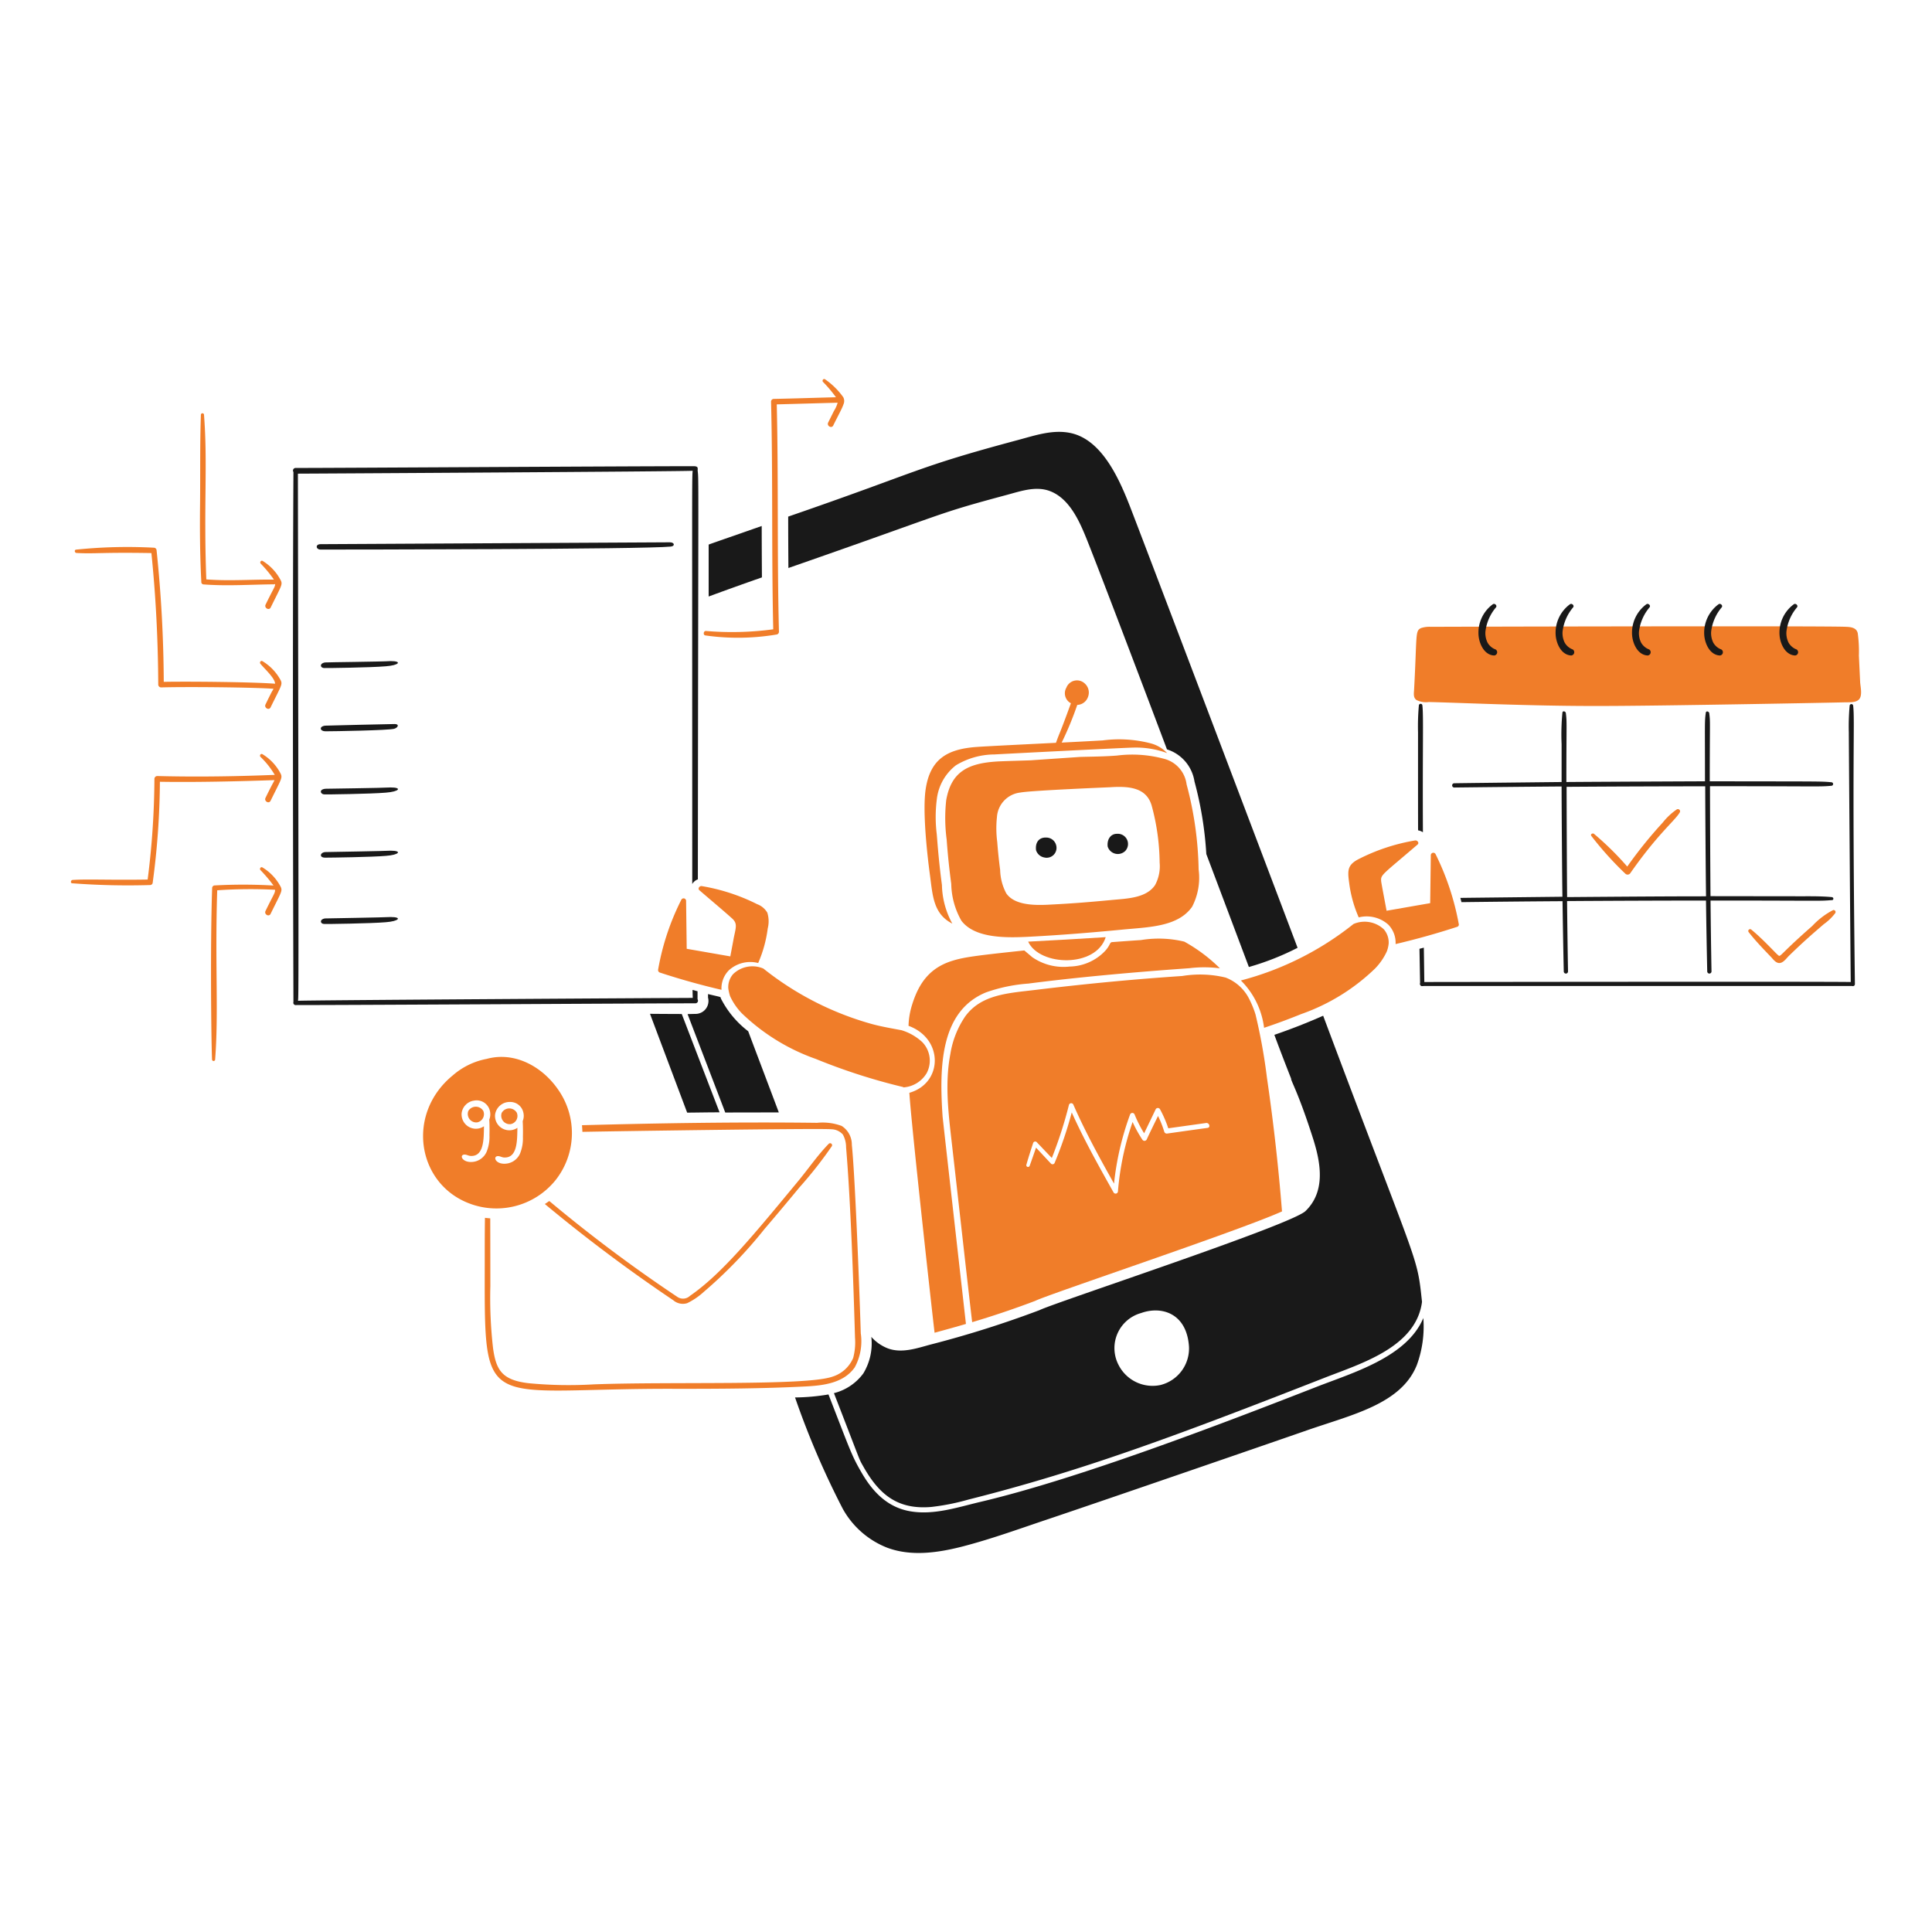 <?xml version="1.0" encoding="UTF-8"?> <svg xmlns="http://www.w3.org/2000/svg" viewBox="0 0 200 200"><path d="m192.561 70.585-.129-2.719a13.759 13.759 0 0 0-.119-2.311c-.118-.57-.688-.645-1.182-.667-2.237-.114-42.783-.007-42.994 0a2.806 2.806 0 0 0-1.032.129c-.628.3-.405.627-.72 6.4-.021.376-.1.784.237 1.042a2.2 2.2 0 0 0 1.289.215c2.711.05 10.5.427 17.66.409 6.215 0 24.818-.357 25.323-.377.463-.021 1.161.065 1.527-.279.419-.402.162-1.348.14-1.842Z" fill="#f07d29"></path><path d="M27.174 68.446c-.182-.109-.333.129-.215.269.46.553 1.515 1.5 1.515 2.063-2.453-.192-9.392-.241-11.522-.193q-.032-6.82-.742-13.608a.284.284 0 0 0-.279-.279 51.754 51.754 0 0 0-8.061.2c-.205.032-.14.333.043.344 1.877.106 2.554-.079 7.76.011.462 4.525.688 9.072.709 13.618a.3.3 0 0 0 .291.29c2.337-.075 9.318-.021 11.64.14-.218.436.042-.164-.827 1.623-.172.344.354.656.526.3 1.08-2.2 1.237-2.341 1.064-2.762a5.127 5.127 0 0 0-1.902-2.016Z" fill="#f07d29"></path><path d="M27.174 78.077c-.181-.11-.333.129-.215.268a8.643 8.643 0 0 1 1.483 1.871c-.969.03-6.261.276-12.167.118a.3.3 0 0 0-.29.29 84.82 84.82 0 0 1-.7 10.426c-3.774.065-6.324-.062-7.771.043-.183.011-.258.323-.043.344a76.661 76.661 0 0 0 8.061.183.277.277 0 0 0 .269-.2 81.464 81.464 0 0 0 .752-10.491c5.211.088 11.727-.172 11.856-.172-.1.272-.075.092-.924 1.838-.172.344.354.656.526.3 1.08-2.2 1.237-2.341 1.064-2.762a5.029 5.029 0 0 0-1.901-2.056Z" fill="#f07d29"></path><path d="M27.174 89.8c-.181-.11-.333.129-.215.269a15.08 15.08 0 0 1 1.354 1.6 54.623 54.623 0 0 0-6.083-.01.272.272 0 0 0-.269.268c-.2 5.727-.1 15.655-.011 17.746a.161.161 0 0 0 .322 0c.375-4.989-.031-9.819.215-17.509a49.958 49.958 0 0 1 5.987-.054c.011.345-.143.456-.988 2.193-.172.344.354.656.526.3 1.08-2.206 1.237-2.341 1.064-2.763a5.077 5.077 0 0 0-1.902-2.04Z" fill="#f07d29"></path><path d="M21.09 60.5c2.419.183 4.837.011 7.266-.011a.172.172 0 0 0 .129-.043c-.011.331-.134.383-.989 2.139-.172.344.355.656.527.3 1.08-2.205 1.237-2.341 1.064-2.762a5.108 5.108 0 0 0-1.887-2.049c-.182-.108-.333.129-.215.268A12.782 12.782 0 0 1 28.356 60c-2.332-.022-4.665.161-7-.022-.284-7.658.154-11.979-.237-17.036a.161.161 0 0 0-.322 0c-.108 3.063-.054 6.137-.086 9.211-.032 2.687-.011 5.375.129 8.072a.247.247 0 0 0 .25.275Z" fill="#f07d29"></path><path d="M191.84 73.057a.183.183 0 0 0-.365 0 24.016 24.016 0 0 0-.086 2.773c0 .957.172 23.754.2 25.829-1.766-.063-47.258 0-44.38 0a.2.2 0 0 0 0 .408c1.515.011 44.52 0 44.52 0a.208.208 0 0 0 .29-.2c-.307-24.055.008-27.147-.179-28.81Z" fill="#191919"></path><path d="M154.823 67.231a1.573 1.573 0 0 1-.839-.72 2.223 2.223 0 0 1-.215-1.118 4.734 4.734 0 0 1 1.1-2.525c.139-.194-.129-.441-.323-.323a3.649 3.649 0 0 0-1.494 3.128c.043.9.559 2.128 1.612 2.182a.336.336 0 0 0 .159-.624Z" fill="#191919"></path><path d="M162.809 67.231a1.593 1.593 0 0 1-.839-.72 2.234 2.234 0 0 1-.215-1.118 4.75 4.75 0 0 1 1.1-2.525c.139-.194-.129-.441-.323-.323a3.651 3.651 0 0 0-1.494 3.128c.043.9.559 2.128 1.613 2.182a.339.339 0 0 0 .158-.624Z" fill="#191919"></path><path d="M170.72 67.231a1.593 1.593 0 0 1-.839-.72 2.223 2.223 0 0 1-.215-1.118 4.742 4.742 0 0 1 1.1-2.525c.139-.194-.129-.441-.323-.323a3.649 3.649 0 0 0-1.494 3.128c.043.9.559 2.128 1.612 2.182a.339.339 0 0 0 .159-.624Z" fill="#191919"></path><path d="M178.19 67.231a1.573 1.573 0 0 1-.839-.72 2.234 2.234 0 0 1-.215-1.118 4.75 4.75 0 0 1 1.1-2.525c.14-.194-.129-.441-.323-.323a3.651 3.651 0 0 0-1.494 3.128c.043.9.559 2.128 1.613 2.182a.336.336 0 0 0 .158-.624Z" fill="#191919"></path><path d="M185.983 67.231a1.589 1.589 0 0 1-.839-.72 2.223 2.223 0 0 1-.215-1.118 4.741 4.741 0 0 1 1.1-2.525c.14-.194-.129-.441-.322-.323a3.649 3.649 0 0 0-1.494 3.128c.043.9.559 2.128 1.612 2.182a.339.339 0 0 0 .158-.624Z" fill="#191919"></path><path d="m69.34 56.139-36.161.193c-.555 0-.491.56.01.559 2.34 0 33.433-.019 36.248-.31.476-.049.391-.444-.097-.442Z" fill="#191919"></path><path d="M40.437 68.435c-.914.066-6.595.117-6.771.141-.609.08-.549.579-.086.579.107.014 4.819-.047 6.363-.182 1.394-.104 1.71-.538.494-.538Z" fill="#191919"></path><path d="M33.663 75.12c-.671.078-.543.582.019.583.923 0 6.478-.093 7.115-.259.4-.106.573-.48.077-.493-.101-.003-7.11.157-7.211.169Z" fill="#191919"></path><path d="M40.437 81.516c-.735.053-6.727.134-6.745.136-.722.065-.515.584-.112.584.107.014 4.819-.047 6.363-.182 1.396-.104 1.722-.538.494-.538Z" fill="#191919"></path><path d="M40.437 88.062c-.568.041-6.077.131-6.733.143-.55.01-.721.575-.042.579.644 0 4.841-.059 6.281-.185 1.395-.099 1.723-.537.494-.537Z" fill="#191919"></path><path d="M33.569 95.65c.106.014 4.827-.048 6.363-.182 1.369-.1 1.748-.538.5-.538-.582.042-6.793.143-6.814.147-.561.098-.483.573-.049.573Z" fill="#191919"></path><path d="M72.221 48.723c0-.246.1-.463-.43-.463-6.8 0-36.926.183-41.188.183a.268.268 0 0 0-.226.419c-.117 20.884 0 54.961 0 54.861a.249.249 0 0 0 .29.322c6.541 0 37.022-.183 41.317-.183a.269.269 0 0 0 .226-.419v-.828c-.172-.043-.344-.1-.516-.139 0 .309.021.827.021.827-1.085 0-40.283.233-40.865.3.064-.642.068-.581-.011-54.57.657 0 40.189-.222 40.866-.3-.085.851-.043 1.888-.043 42.779a1.116 1.116 0 0 1 .58-.483c.039-41.95.101-41.369-.021-42.306Zm-41.565 55.354c.011 0 .033-.011.043-.011-.021 0-.032 0-.043.011Z" fill="#191919"></path><path d="M124.082 90.007a36.319 36.319 0 0 0-1.247-8.813 3.137 3.137 0 0 0-2.375-2.655 12.647 12.647 0 0 0-4.837-.323c-1.268.1-2.537.108-3.805.14l-5.02.344c.461 0-2.837.083-3.579.129-3 .185-4.747 1.045-5.267 4A16.908 16.908 0 0 0 98 86.923c.108 1.526.269 3.052.473 4.579a7.972 7.972 0 0 0 1.054 3.815c1.439 1.889 4.819 1.769 7.19 1.645 3.165-.169 6.286-.42 9.491-.731 2.654-.26 5.731-.264 7.2-2.365a6.523 6.523 0 0 0 .674-3.859Zm-4.514 1.623c-.924 1.353-2.895 1.384-4.5 1.538-2.333.218-3.938.354-6.277.472-1.569.09-3.735.124-4.622-1.16a5.436 5.436 0 0 1-.634-2.43 50.057 50.057 0 0 1-.3-2.88 10.917 10.917 0 0 1-.032-2.58 2.735 2.735 0 0 1 2.442-2.549c1.111-.211 9.163-.54 9.263-.546 2-.133 3.809.033 4.331 1.967a23.245 23.245 0 0 1 .807 5.836 4.1 4.1 0 0 1-.478 2.332Z" fill="#f07d29"></path><path d="M106.433 97.478c1.19 2.56 7.031 2.724 8.029-.463-1.408.097-6.804.409-8.029.463Z" fill="#f07d29"></path><path d="M97.576 115.567c-.348-5.125-.253-10.892 4.5-12.837a16.746 16.746 0 0 1 4.379-.91c7.615-.993 16.412-1.567 16.66-1.591a12.642 12.642 0 0 1 3.17.011 16.7 16.7 0 0 0-3.686-2.762 11.3 11.3 0 0 0-4.493-.162c-1.01.065-2.021.14-3.031.215-.243.1-.14.344-.72.957a5.2 5.2 0 0 1-3.623 1.569 5.694 5.694 0 0 1-3.869-.967c-.15-.129-.828-.7-.828-.7-4.939.526-6.2.688-7.395 1.054-2.336.709-3.514 2.257-4.234 4.611a7.962 7.962 0 0 0-.355 2.139c3.651 1.331 3.567 5.938.086 6.932.207 3.39 2.5 24.02 2.612 24.84 1.214-.333 2.268-.623 3.246-.913-.013-.1-2.395-21.181-2.419-21.486Z" fill="#f07d29"></path><path d="M78.487 99.692a13.092 13.092 0 0 0 .989-3.579 3.02 3.02 0 0 0-.043-1.634 2.031 2.031 0 0 0-1.053-.879 20.111 20.111 0 0 0-5.729-1.87c-.226-.043-.463.247-.248.43 1.118.967 2.258 1.913 3.365 2.9.586.524.427.9.2 1.989-.118.655-.247 1.311-.366 1.956-1.5-.258-3.009-.527-4.514-.785l-.064-4.965a.26.26 0 0 0-.484-.13 25.715 25.715 0 0 0-2.408 7.234.274.274 0 0 0 .183.323q3.144 1.032 6.374 1.784a2.658 2.658 0 0 1 .763-2.021 3.282 3.282 0 0 1 3.035-.753Z" fill="#f07d29"></path><path d="M95.932 111.085a2.756 2.756 0 0 0-.452-3.2 5.472 5.472 0 0 0-2.149-1.236c-1.054-.2-2.118-.376-3.16-.666a31.582 31.582 0 0 1-11.147-5.718 2.876 2.876 0 0 0-3.138.58 2.055 2.055 0 0 0-.495 1.462 4.631 4.631 0 0 0 .183.806 6.323 6.323 0 0 0 1.236 1.8 21.154 21.154 0 0 0 7.642 4.708 62.006 62.006 0 0 0 9.051 2.912c.01.011.01.022.021.033a3.031 3.031 0 0 0 2.408-1.481Z" fill="#f07d29"></path><path d="M151.007 95.629A27.318 27.318 0 0 0 148.6 88.4a.261.261 0 0 0-.483.129l-.065 4.966c-1.5.258-3.009.527-4.514.785-.107-.592-.544-2.869-.559-3.042-.055-.7.038-.613 3.762-3.805.215-.183-.022-.462-.247-.43a20.17 20.17 0 0 0-5.729 1.87c-1.272.62-1.289 1.171-1.1 2.515a12.9 12.9 0 0 0 .989 3.58 3.374 3.374 0 0 1 3.053.741 2.68 2.68 0 0 1 .763 2.021q3.225-.757 6.374-1.784a.247.247 0 0 0 .163-.317Z" fill="#f07d29"></path><path d="M140.119 95.65a31.438 31.438 0 0 1-11.662 5.848 8.357 8.357 0 0 1 2.4 4.9q1.933-.645 3.837-1.419a20.956 20.956 0 0 0 7.642-4.708 6.289 6.289 0 0 0 1.236-1.8 3.222 3.222 0 0 0 .183-.806 2.09 2.09 0 0 0-.5-1.462 2.908 2.908 0 0 0-3.136-.553Z" fill="#f07d29"></path><path d="M85.409 39.264c-.183-.108-.333.129-.215.269a13.689 13.689 0 0 1 1.344 1.59c-2.139.054-4.289.129-6.428.172a.282.282 0 0 0-.29.291c.193 7.846.043 15.7.226 23.56a32.112 32.112 0 0 1-6.965.172c-.258-.021-.323.419-.065.462a24.076 24.076 0 0 0 7.406-.1.289.289 0 0 0 .215-.291c-.2-7.835-.043-15.682-.226-23.528 2.1-.054 4.192-.118 6.3-.172a3.1 3.1 0 0 1-.387.86c-.194.4-.4.8-.592 1.193-.172.344.355.656.527.3.522-1.066.9-1.719 1.056-2.184a.84.84 0 0 0-.022-.741 7.638 7.638 0 0 0-1.884-1.853Z" fill="#f07d29"></path><path d="M147.342 136.441c-1.7 4.065-7.355 5.678-11.05 7.126-10.1 3.944-24.693 9.525-34.771 11.9-2.375.559-4.848 1.408-7.309.978-2.355-.413-3.877-2.013-5.041-4.032-1.017-1.763-1.115-2.154-3.407-8.06a21.745 21.745 0 0 1-3.461.311 87.027 87.027 0 0 0 4.933 11.512 9.018 9.018 0 0 0 4.579 4.031c2.526.956 5.342.526 7.879-.129 2.977-.774 5.89-1.838 8.813-2.816 5.977-2.01 23.884-8.18 26.872-9.223 4.606-1.6 9.672-2.7 11.286-6.717a11.567 11.567 0 0 0 .677-4.881Z" fill="#191919"></path><path d="M70.576 104.969s-2.913-.01-3.289-.021c.839 2.236 3.407 9.061 3.848 10.232 1.139-.01 2.257-.032 3.354-.032a5307.97 5307.97 0 0 1-3.913-10.179Z" fill="#191919"></path><path d="M74.618 103.346c-.037-.18.095-.095-1.323-.44v.365a1.34 1.34 0 0 1-1.289 1.688c-.092 0-.736.017-.828.021.613 1.612 3.225 8.405 3.9 10.19 1.3-.011 5.546-.011 5.546-.011-1.053-2.805-2.117-5.6-3.171-8.405a9.936 9.936 0 0 1-2.835-3.408Z" fill="#191919"></path><path d="M133.659 111.666c-.041.2.733 1.41 2.214 6.03.828 2.547 1.43 5.6-.742 7.685-1.661 1.5-25.941 9.456-27.516 10.243a108.3 108.3 0 0 1-11.3 3.568c-1.4.377-2.945.925-4.386.4a4.418 4.418 0 0 1-1.73-1.2 5.993 5.993 0 0 1-.828 3.784 5.421 5.421 0 0 1-3.042 2.042c2.806 7.214 2.565 6.759 2.978 7.481 1.659 2.991 3.573 4.6 7.1 4.3a23.444 23.444 0 0 0 3.838-.763c11.921-3 21.765-6.7 36.9-12.619 3.762-1.472 9.448-3.16 10.061-7.846-.539-5.029-.24-2.936-10.233-29.623a62.512 62.512 0 0 1-5.052 1.978c.566 1.53 1.147 3.035 1.738 4.54Zm-13.479 31.7a3.947 3.947 0 0 1-4.407-2.107 3.767 3.767 0 0 1 2.352-5.333c2.12-.763 4.719.019 4.957 3.452a3.9 3.9 0 0 1-2.902 3.985Z" fill="#191919"></path><path d="M78.852 54.451c-1.928.678-5.39 1.874-5.492 1.924v5.375q2.757-1.016 5.514-1.978a869.411 869.411 0 0 1-.022-5.321Z" fill="#191919"></path><path d="M116.891 52.216c-1.175-2.982-2.959-6.764-6.116-7.4-1.805-.366-3.622.258-5.342.72-10.777 2.886-10.075 3.2-23.84 7.943 0 1.752.011 3.536.022 5.321 17.141-5.967 14.979-5.514 22.647-7.578 1.4-.376 2.945-.924 4.385-.4 2.032.742 3.074 3.085 3.816 4.912 1.548 3.859 7.062 18.434 8.341 21.841a4.143 4.143 0 0 1 2.848 3.322 36.941 36.941 0 0 1 1.225 7.513q2.21 5.851 4.407 11.694a27.384 27.384 0 0 0 5.041-1.988c-2.383-6.316-16.553-43.681-17.434-45.9Z" fill="#191919"></path><path d="M56.4 124.639a163.947 163.947 0 0 0 13.3 9.964 1.511 1.511 0 0 0 1.44.3 7.173 7.173 0 0 0 1.72-1.172 47.3 47.3 0 0 0 6.277-6.5q1.821-2.128 3.6-4.289a43.4 43.4 0 0 0 3.375-4.289.205.205 0 0 0-.323-.247c-1.1 1.128-2.021 2.461-3.02 3.687-4.8 5.806-8.033 9.763-11.351 12.059a1.037 1.037 0 0 1-1.3.1 152.618 152.618 0 0 1-13.253-9.921c-.154.093-.305.211-.465.308Z" fill="#f07d29"></path><path d="M89.107 138.021c-.068-2.474-.551-15.871-.925-19.509a2.282 2.282 0 0 0-1.053-1.956 5.681 5.681 0 0 0-2.548-.322c-8.1-.1-16.23.032-24.334.247.021.226.032.462.043.688 1.954-.045 24.646-.388 25.764-.269a1.628 1.628 0 0 1 1.2.548 2.735 2.735 0 0 1 .333 1.333c.472 5.547.762 14.112.924 19.713a6.161 6.161 0 0 1-.193 2.085 3.431 3.431 0 0 1-2.15 1.935c-2.759.967-16.648.49-24.711.795a43.782 43.782 0 0 1-6.717-.118c-2.766-.318-3.383-1.35-3.7-3.633a45.642 45.642 0 0 1-.279-6.417c0-2.289-.011-7.019-.011-7.019-.183-.01-.365-.032-.548-.053-.022 1.375-.022 2.74-.022 4.116 0 16.681-.676 13.48 20 13.586 4.418 0 8.825-.021 13.242-.247 1.838-.1 3.913-.344 5.063-1.978a5.67 5.67 0 0 0 .622-3.525Z" fill="#f07d29"></path><path d="M48.478 115.009a.881.881 0 0 0 .9 1.182.867.867 0 0 0 .656-1.183.906.906 0 0 0-1.556.001Z" fill="#f07d29"></path><path d="M53.5 115.191a.9.9 0 0 0-1.567.02.883.883 0 0 0 .911 1.162.861.861 0 0 0 .656-1.182Z" fill="#f07d29"></path><path d="M57.485 122.2a7.839 7.839 0 0 0 .279-9.426c-1.643-2.374-4.494-3.942-7.373-3.16A7.437 7.437 0 0 0 46.9 111.3c-4.811 3.909-3.777 10.957 1.376 13.156a7.864 7.864 0 0 0 9.209-2.256Zm-6.815-4.686a4.147 4.147 0 0 1-.3 1.73 1.766 1.766 0 0 1-1.258 1.011c-1.166.217-1.615-.643-1.085-.731.258-.032.441.129.709.14 1.382.054 1.34-1.783 1.365-3.075a1.483 1.483 0 0 1-2.311-1.365 1.5 1.5 0 0 1 1.281-1.288A1.4 1.4 0 0 1 50.713 115a1.443 1.443 0 0 1-.065.9c.033.527.032 1.075.022 1.613Zm.817 2.171c.258-.032.441.129.709.14 1.382.054 1.34-1.783 1.365-3.074a1.484 1.484 0 0 1-2.311-1.365 1.526 1.526 0 0 1 1.555-1.311 1.378 1.378 0 0 1 1.369 1.085 1.443 1.443 0 0 1-.065.9c.033.548.033 1.1.022 1.634a4.147 4.147 0 0 1-.3 1.73 1.762 1.762 0 0 1-1.258 1.01c-1.187.223-1.6-.657-1.086-.75Z" fill="#f07d29"></path><path d="M107.25 88.008a1.1 1.1 0 0 0 .862.759 1.023 1.023 0 0 0 1.212-1.3 1.051 1.051 0 0 0-1.01-.763c-.65-.038-1.167.388-1.064 1.304Z" fill="#191919"></path><path d="M114.666 87.632a1.1 1.1 0 0 0 1.806.473 1.056 1.056 0 0 0-.852-1.788c-.62-.004-1.04.544-.954 1.315Z" fill="#191919"></path><path d="M131.154 111.569a58.553 58.553 0 0 0-1.182-6.546 10 10 0 0 0-.677-1.655 4.55 4.55 0 0 0-2.418-2.171 11.284 11.284 0 0 0-4.493-.162c-4.661.311-9.612.763-15.209 1.441-2.8.338-5.59.457-7.255 2.741a9.565 9.565 0 0 0-1.538 3.89c-.6 3.118-.182 6.3.172 9.416.441 3.837 1.806 16.069 2.086 18.348a94.672 94.672 0 0 0 6.513-2.2c1.4-.7 20.978-7.21 25.56-9.265a210.428 210.428 0 0 0-1.559-13.837Zm-6.148 5.191c-1.387.187-2.773.387-4.159.581a.275.275 0 0 1-.323-.183 10.757 10.757 0 0 0-.645-1.634c-.4.817-.8 1.634-1.182 2.451a.257.257 0 0 1-.441 0 13.106 13.106 0 0 1-1.01-1.827 28.808 28.808 0 0 0-1.516 7.18.243.243 0 0 1-.451.118c-1.526-2.719-3.052-5.439-4.332-8.287a40.5 40.5 0 0 1-1.762 5.2.234.234 0 0 1-.387.1c-.516-.548-1.032-1.107-1.548-1.655-.215.623-.43 1.247-.656 1.87a.179.179 0 0 1-.344-.1c.215-.752.452-1.494.7-2.246a.224.224 0 0 1 .365-.1c.527.548 1.043 1.1 1.57 1.644a43.167 43.167 0 0 0 1.773-5.5.245.245 0 0 1 .441-.053c1.236 2.826 2.719 5.524 4.224 8.211a29.693 29.693 0 0 1 1.655-7.137.252.252 0 0 1 .484 0 12.929 12.929 0 0 0 .978 1.924c.4-.827.806-1.666 1.2-2.493a.257.257 0 0 1 .441 0 11.878 11.878 0 0 1 .859 1.977l3.913-.548c.347-.041.486.463.153.507Z" fill="#f07d29"></path><path d="M146.8 85.955a1.37 1.37 0 0 1 .5.2c-.043-8.912.071-12-.054-13.113a.183.183 0 0 0-.366 0 24.016 24.016 0 0 0-.086 2.773c-.001.961-.001 9.585.006 10.14Z" fill="#191919"></path><path d="m146.944 98.219.065 3.644a.22.22 0 0 0 .44 0c-.021-1.258-.032-2.5-.054-3.762-.15.043-.301.075-.451.118Z" fill="#191919"></path><path d="M189.616 92.867c-1.28-.118-2.58-.076-3.87-.086-1.258 0-8.674-.011-8.674-.011-.022-1.849-.054-9.437-.054-11.383 11.681 0 11.2.072 12.576-.043a.183.183 0 0 0 0-.365c-1.139-.106-1.068-.08-12.6-.1 0-6.4.072-6.045-.054-7.051-.022-.183-.323-.269-.355-.054-.134.947-.086 1.067-.086 7.105 0 0-10.286.043-14.349.075 0-6.161.073-6.122-.054-7.137-.021-.182-.322-.268-.354-.053a23.524 23.524 0 0 0-.086 3.267v3.923c-.849.011-8.266.086-11.125.129a.221.221 0 0 0 0 .441q5.562-.065 11.125-.108c0 1.892.053 9.5.086 11.415-.871.011-7.922.086-10.566.119.043.15.075.3.118.44q5.225-.065 10.458-.1.05 3.645.129 7.288a.221.221 0 0 0 .441 0q-.064-3.644-.1-7.3 7.191-.048 14.382-.054.048 3.677.129 7.352a.221.221 0 0 0 .441 0q-.066-3.677-.1-7.352c11.544 0 11.148.071 12.522-.043.256.03.256-.293.02-.314Zm-27.388 0c-.021-1.881-.053-9.491-.053-11.415q7.174-.049 14.349-.054c0 1.913.054 9.5.086 11.383-2.31.033.751-.035-14.382.086Z" fill="#191919"></path><path d="M173.589 83.784a6.612 6.612 0 0 0-1.461 1.365 45.477 45.477 0 0 0-3.676 4.558 30.963 30.963 0 0 0-3.44-3.386c-.14-.108-.408.032-.279.215a34.613 34.613 0 0 0 3.525 3.912.339.339 0 0 0 .516-.064c2.858-4.093 4.623-5.428 5.117-6.288a.226.226 0 0 0-.302-.312Z" fill="#f07d29"></path><path d="M189.766 94.21a7.947 7.947 0 0 0-2.161 1.645c-3.725 3.267-3.217 3.276-3.6 2.966-.2-.163-1.564-1.657-2.7-2.58a.19.19 0 0 0-.269.269c.7.9 1.5 1.72 2.29 2.548.225.236.5.645.881.634.4-.011.72-.484.967-.731 1.694-1.648 2.718-2.507 3.623-3.289a5.437 5.437 0 0 0 1.182-1.139.207.207 0 0 0-.213-.323Z" fill="#f07d29"></path><path d="M119.191 76.97a13.012 13.012 0 0 0-5.041-.323c-.344.022-2.117.118-4.245.226a33.653 33.653 0 0 0 1.612-3.9 1.229 1.229 0 0 0 1.121-.85 1.255 1.255 0 0 0-.326-1.353 1.178 1.178 0 0 0-1.923.419 1.164 1.164 0 0 0 .472 1.612c-1.3 3.575-1.083 2.789-1.547 4.095-3.279.162-7.17.355-8.083.419-3.126.2-4.918 1.222-5.4 4.343-.354 2.266.152 6.831.441 8.953.282 2.138.355 4 2.311 5a8.693 8.693 0 0 1-1.075-4c-.374-2.812-.486-4.763-.538-5.278a14.549 14.549 0 0 1 .011-3.611 5.187 5.187 0 0 1 1.978-3.5 7.788 7.788 0 0 1 3.981-1.122c.7-.043 13.693-.709 14.4-.709a9.358 9.358 0 0 1 3.482.569 3.6 3.6 0 0 0-1.631-.99Z" fill="#f07d29"></path></svg> 
